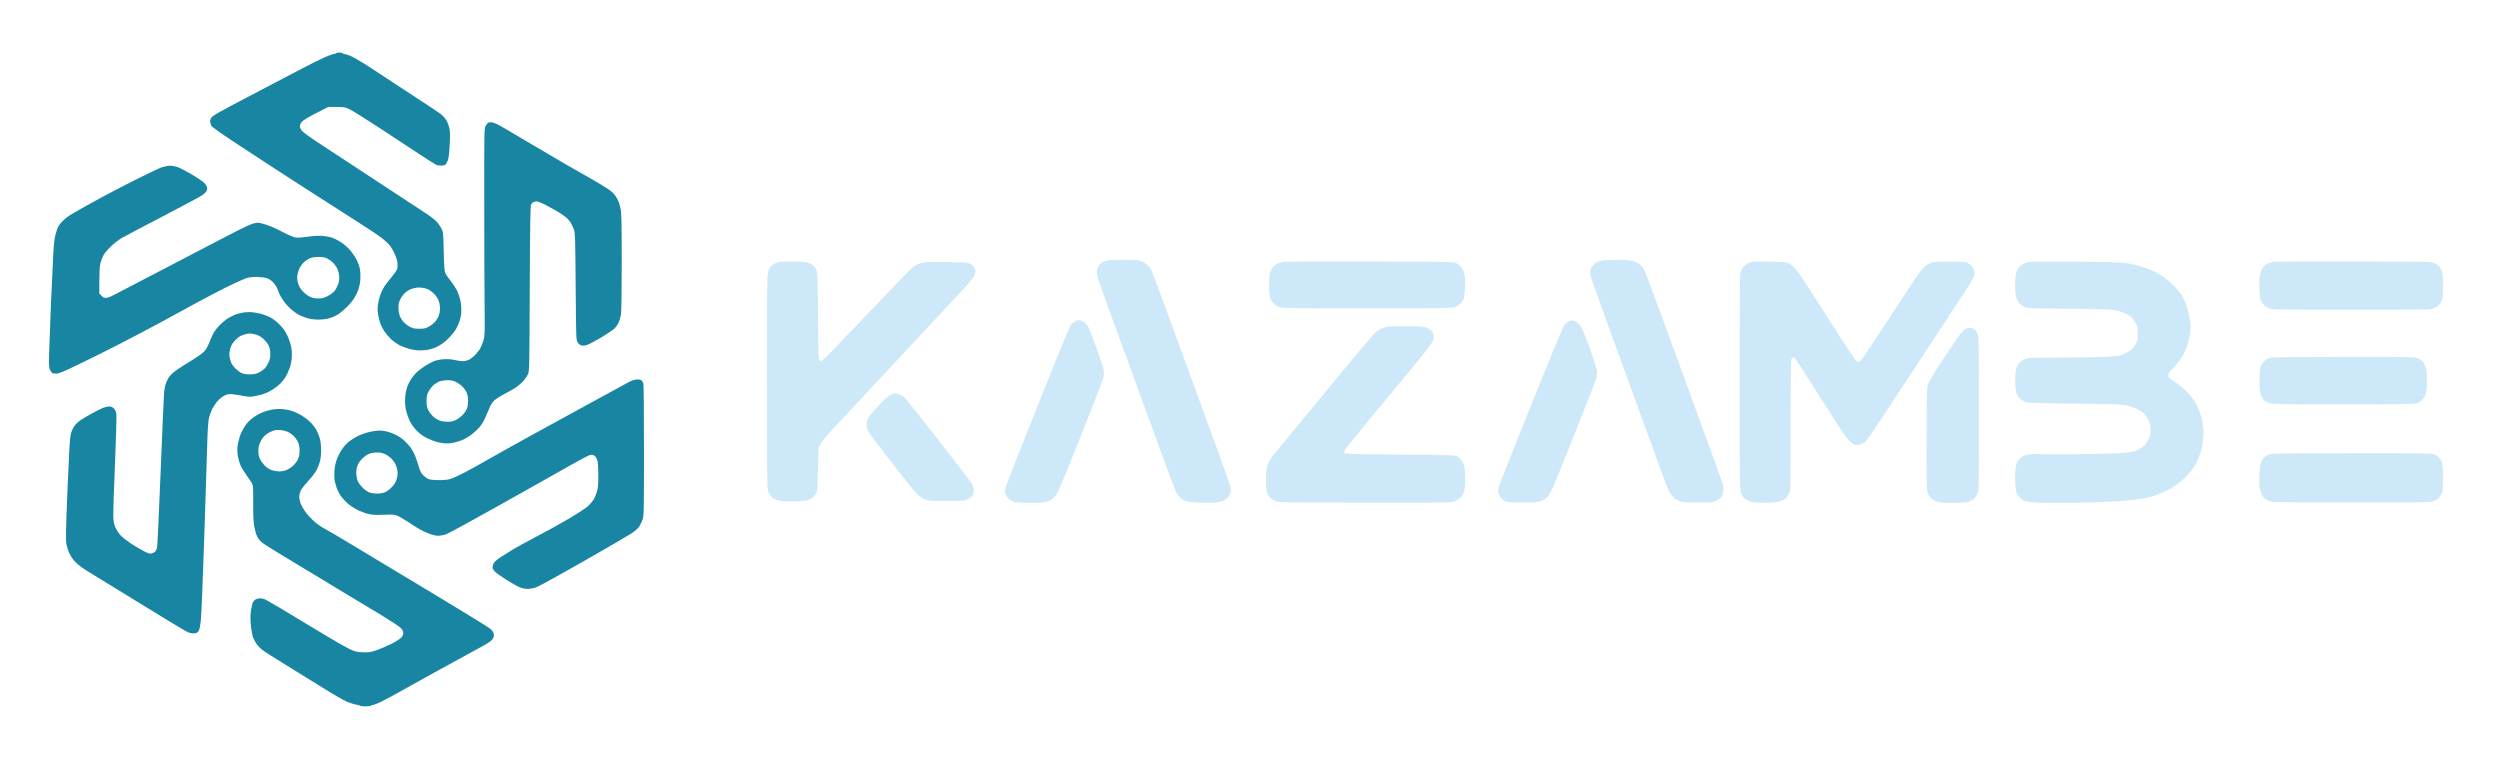 <svg height="1062" width="3426" viewBox="0 0 3426 1062" xmlns="http://www.w3.org/2000/svg" version="1.2">
	<title>Kaz-Logo</title>
	<style>
		.s0 { opacity: 1;fill: #cde8f8 } 
		.s1 { opacity: 1;fill: #1886a2 } 
	</style>
	<g id="Layer 5">
		<path d="m1538.5 356.1c14.1-0.1 20.3 0.3 24.3 1.4 2.8 0.8 6.8 3 8.8 4.7 2 1.8 4.4 4.7 5.4 6.3 1 1.6 10.3 25.9 20.5 54 10.3 28 28.1 76.9 39.7 108.5 11.5 31.6 27.2 74.6 34.8 95.5 7.6 20.9 14.1 39.6 14.5 41.5 0.4 1.9 0.2 5.3-0.4 7.5-0.6 2.2-2.6 5.4-4.4 7.2-2.3 2.3-5.1 3.7-9.7 4.9-5.2 1.3-10 1.5-24.5 1.2-13.8-0.4-19.1-0.9-22.5-2.2-2.5-0.9-6-3.1-7.8-4.9-1.9-1.8-4.3-5-5.4-7.2-1.2-2.2-6.1-15-11-28.5-4.9-13.5-20.1-55.1-33.8-92.5-13.7-37.4-32.6-89.2-42-115-9.4-25.9-18.3-50.3-19.6-54.3-1.3-3.9-2.4-8.8-2.4-10.7 0-1.9 0.6-5 1.4-6.8 0.7-1.7 2.4-4.2 3.7-5.4 1.3-1.3 4.4-2.9 6.9-3.7 3.2-1.1 9.9-1.5 23.5-1.5zm676.5 0c11-0.1 17.2 0.3 21.5 1.4 3.3 0.9 7.8 2.8 10 4.3 2.7 1.9 5 4.8 7.2 9.2 1.8 3.6 20.4 53.5 41.4 111 20.9 57.5 44 120.9 51.3 141 7.4 20.1 13.9 38.3 14.6 40.5 0.7 2.2 1.1 6.2 0.8 9-0.2 2.8-1.3 6.3-2.4 8-1.2 1.6-4.3 4.1-7 5.5-4.8 2.4-5.5 2.5-25.4 2.5-16.8 0-21.4-0.3-25.5-1.7-2.9-1-6.5-3.3-8.6-5.5-2-2.1-4.6-5.6-5.7-7.8-1-2.2-5.8-14.6-10.5-27.5-4.7-12.9-28.4-77.7-52.5-144-24.2-66.3-44.3-122.3-44.7-124.5-0.4-2.2-0.4-5.5-0.1-7.3 0.3-1.7 2.1-4.9 4-7 2.1-2.4 4.8-4.1 7.7-4.9 2.4-0.7 5.3-1.4 6.4-1.7 1.1-0.2 9-0.4 17.5-0.5zm-1126.5 2.3c12.5 0.2 16.9 0.6 20 2 2.2 0.9 5.1 2.7 6.4 3.9 1.3 1.2 3.1 3.8 4 5.7 1.4 3.1 1.7 11 2.1 63.3 0.4 51.7 0.7 59.9 2 60.7 0.8 0.5 2 1 2.5 0.9 0.5 0 6.6-5.7 13.5-12.7 6.9-7 25.1-25.9 40.5-42.1 15.4-16.2 36-37.8 45.9-48 9.8-10.2 20.4-21 23.5-23.9 4.3-4.1 7-5.8 12.1-7.3 6-1.8 9-2 35.5-1.7 26.7 0.3 29.3 0.5 33 2.3 2.7 1.4 4.6 3.3 5.9 6 1.7 3.6 1.7 4.4 0.5 8.5-1 3.2-4.3 7.6-12.3 16.5-6 6.6-15 16.3-20 21.5-5 5.2-17.2 18.3-27.1 29-9.9 10.7-22.3 24-27.5 29.5-5.2 5.5-17.6 18.8-27.5 29.5-9.9 10.7-22.5 24.2-28 30-5.5 5.8-18.1 19.3-28 30-9.9 10.7-22.6 24.3-28.2 30.2-5.7 5.9-11.5 13.2-15.8 21.3l-0.5 29c-0.4 20.1-1 29.9-1.8 32-0.7 1.6-2.8 4.5-4.5 6.3-1.9 2-5.2 3.9-8.2 4.8-3.4 1-9.8 1.4-20.5 1.4-10.5 0-17.1-0.4-20.5-1.4-3.4-1-6.2-2.7-8.6-5.3-2.4-2.6-3.9-5.4-4.7-9.1-0.9-3.8-1.2-42.9-1.2-149 0-122.7 0.2-144.4 1.4-148.7 0.8-2.8 2.4-6.2 3.5-7.8 1.2-1.5 3.6-3.4 5.4-4.3 1.7-0.9 5-2 7.2-2.5 2.2-0.4 11.2-0.7 20-0.5zm787.5 0c98.3 0.1 115 0.4 118.3 1.6 2.1 0.8 5.4 3.1 7.2 5 2.4 2.5 3.9 5.4 5.1 10 1.3 5 1.5 9.2 1.1 18.5-0.3 6.6-1.1 13.6-1.7 15.5-0.7 1.9-2.7 5-4.4 6.8-1.7 1.8-5.3 4-8.1 5-4.6 1.6-13.6 1.7-120 1.7-99.4 0-115.7-0.2-119.9-1.5-3.2-1-6.1-2.8-8.6-5.5-2.5-2.8-4-5.6-4.8-9.3-0.7-2.8-1.2-9.9-1.2-15.7 0-5.8 0.5-12.9 1.2-15.8 0.8-3.6 2.3-6.4 4.8-9.2 2.4-2.6 5.2-4.4 8.1-5.2 2.4-0.7 5.3-1.4 6.4-1.7 1.1-0.2 53.5-0.3 116.5-0.2zm549.5 0c13.5 0.3 21.3 0.8 23.9 1.7 2.2 0.8 6.2 3.4 8.9 5.9 3.4 3.1 10.5 13.2 23.2 33 10 15.7 27.8 43.5 39.6 61.9 12 18.7 22.4 33.9 23.6 34.5 1.7 0.9 2.7 0.7 4.5-0.5 1.3-0.9 8.1-10.5 15.2-21.5 7.1-10.9 19.6-29.8 27.6-41.9 8-12.1 19.8-30.1 26.2-40 6.4-9.9 13.8-20.4 16.5-23.3 3.4-3.8 6.4-6 10.3-7.5 5-2 7.4-2.2 26-2.2 13.7 0 21.7 0.4 24 1.2 1.9 0.7 5 2.7 6.8 4.5q3.2 3.3 3.8 7.3c0.5 2.9 0.1 5.3-1.5 9-1.2 2.7-5.9 10.6-10.3 17.5-4.5 6.9-19 28.9-32.2 49-13.2 20.1-31.2 47.5-40.1 61-8.8 13.5-26 39.5-38 57.9-12.1 18.3-23.5 35.1-25.2 37.2-1.9 2.2-5.1 4.6-7.5 5.5-2.7 1-5.7 1.4-8 1-2.7-0.4-5.2-2-8.5-5.4-2.8-2.7-12.3-16.5-22.3-32.2-9.6-15.1-24.8-39-33.8-53-8.9-14-17.2-26.5-18.2-27.8-1.6-1.7-2.4-2-4-1.2-2 1-2 2.1-2.5 182.5l-2.5 4.9c-1.4 2.7-3.6 5.7-5 6.7-1.4 1-5.4 2.5-9 3.4-5.2 1.4-9.5 1.6-21.5 1.3-11.2-0.3-16-0.9-19-2.2-2.2-0.9-5.3-2.9-6.8-4.4-1.5-1.5-3.5-5-4.3-7.7-1.2-4.3-1.4-25.7-1.4-151 0-102.4 0.3-147.2 1.1-150 0.6-2.2 2.2-5.5 3.5-7.3 1.3-1.7 3.9-3.9 5.7-4.8 1.7-0.9 5-2 7.2-2.5 2.2-0.4 13-0.6 24-0.5zm416.5 0.1c31.6 0.2 61.8 0.9 67 1.5 5.2 0.6 13.3 2 18 3.1 4.7 1.1 13 3.8 18.5 6 5.5 2.2 13.6 6.4 18 9.4 4.4 2.9 11.5 8.9 15.7 13.2 4.2 4.3 9.3 10.5 11.3 13.8 2 3.3 4.9 10.2 6.5 15.2 1.7 5.1 3.5 13.5 4.2 18.5 0.9 7.2 0.9 11.2 0 17.8-0.6 4.7-2.2 11.6-3.5 15.5-1.3 3.8-3.5 9.2-4.9 12-1.4 2.7-4.2 7.2-6.3 10-2.1 2.7-5.9 7.2-8.5 10-2.6 2.7-5.3 6-5.9 7.2-0.6 1.3-0.9 3.2-0.6 4.3 0.3 1.1 3.1 3.6 6.3 5.6 3.1 2 8.6 6 12.2 8.9 3.6 2.9 9.1 8.3 12.2 12.1 3.1 3.8 7.2 10.3 9.2 14.4 1.9 4.1 4.4 11.3 5.5 16 1.1 4.7 2.2 11.6 2.6 15.5 0.4 3.9 0.1 11-0.6 16-0.6 5-2.2 12.3-3.5 16.2-1.3 4-3.7 10-5.4 13.3-1.7 3.3-5.1 8.6-7.6 11.7-2.5 3.2-6.4 7.5-8.7 9.6-2.3 2.2-6.9 5.9-10.2 8.4-3.3 2.5-9.5 6.3-13.7 8.4-4.3 2.1-11.7 5.2-16.5 6.8-4.9 1.6-12.6 3.7-17.3 4.5-4.7 0.9-17.7 2.3-29 3.2-11.3 0.8-36.7 1.9-56.5 2.2-19.8 0.4-43.7 0.4-53 0.1-10.3-0.3-18.8-1.1-21.5-2-2.5-0.7-6.1-3-8-4.9-2.2-2.1-4.1-5.4-5-8.5-1-3.3-1.5-9.5-1.5-18.5 0-9 0.5-15.1 1.5-18.4q1.5-4.9 5.5-8.6c2.8-2.6 5.6-4 9.5-4.9 3.9-0.9 11.4-1 26-0.6 11.3 0.4 40.8 0.2 65.5-0.4 34.9-0.9 46.6-1.5 52-2.8q7-1.6 13-5.7c4.9-3.3 6.6-5.3 9.3-10.6 2.9-5.7 3.3-7.4 3.3-14.3-0.1-6.7-0.5-8.5-3.3-13.9-1.8-3.3-4.9-7.4-6.8-9-1.9-1.6-6.2-4.2-9.5-5.8-3.3-1.6-9.4-3.7-13.5-4.6-6.3-1.4-17.3-1.8-71-2.3-51.3-0.6-64.3-1-67.5-2.2-2.2-0.7-5.6-3-7.5-4.9-2.2-2.2-4.1-5.4-5-8.5-0.9-3.1-1.4-9.4-1.4-16.5 0-8.1 0.5-13 1.7-16.5 0.9-2.8 3.1-6.5 4.9-8.2 1.9-1.9 5.5-4 8.3-4.8 4.1-1.3 12.6-1.5 48.5-1.5 23.9 0 51.2-0.5 60.5-1 9.3-0.5 18.3-1.3 20-1.8 1.7-0.5 5-1.9 7.5-3.2 2.5-1.2 5.8-3.2 7.5-4.5 1.7-1.2 4.3-4.6 6-7.6 2.7-4.9 3-6.2 3-14.9 0-8.7-0.3-10-3-14.9-1.7-2.9-4.3-6.5-6-7.9-1.7-1.4-5.2-3.6-8-4.8-2.7-1.3-8.2-3.1-12-4-5.9-1.4-16-1.8-64.5-2.3-52.5-0.5-57.9-0.8-61.5-2.4-2.2-1-5.2-3-6.8-4.5-1.5-1.5-3.5-5-4.4-7.7-1.3-3.7-1.7-8.3-1.7-18 0-8.2 0.5-14.5 1.4-17 0.7-2.2 2.3-5.4 3.5-7 1.3-1.7 4-3.8 6.1-4.9 2.2-1 5.7-2.2 7.9-2.7 2.2-0.4 29.9-0.6 61.5-0.4zm383-0.1c106.2 0.1 106.5 0.1 111 2.2 2.5 1.2 5.5 3.2 6.7 4.5 1.2 1.3 2.9 4.4 3.8 6.9 1.1 3.3 1.5 8.4 1.5 19.5 0 11-0.4 16.2-1.5 19.5-0.9 2.5-2.8 5.7-4.3 7.3-1.5 1.5-4.9 3.5-7.7 4.5-4.6 1.6-13.3 1.7-112 1.7-98.8 0-107.4-0.1-112-1.7-2.7-1-6.4-3.2-8.1-5-1.7-1.8-3.7-4.9-4.4-6.8-0.7-1.9-1.5-9.4-1.7-16.5-0.4-10.2-0.2-14.4 1.1-19.5 1.3-4.9 2.6-7.4 5.4-10.2 2.2-2.2 5.3-4.2 7.7-4.7 2.2-0.6 4.9-1.2 6-1.5 1.1-0.2 49.9-0.3 108.5-0.2zm-1743.6 80.9c1.7 0.5 4.4 2.1 5.9 3.6 1.6 1.4 3.6 3.9 4.4 5.6 0.9 1.6 5.8 14.5 10.9 28.5 5.1 14 9.6 27.7 10 30.5 0.4 3 0.2 7.2-0.6 10.5-0.7 3-15 39.9-31.9 82-29.1 72.9-30.8 76.7-35.1 81.2-3.3 3.4-5.9 5-10 6.2-4.2 1.2-9.9 1.6-23.5 1.6-13.1 0-19.2-0.4-22.5-1.4-2.6-0.9-5.9-3-7.8-5.1-1.7-1.9-3.5-5-3.8-6.8-0.3-1.7-0.1-5.2 0.6-7.7 0.6-2.5 20.4-52.9 44-112 32.9-82.4 43.7-108.4 46.2-111.4 1.8-2.1 4.8-4.4 6.7-5.1 2.4-0.8 4.3-0.9 6.5-0.2zm672.8-0.3c0.5 0 2.3 0.6 4 1.4 1.8 0.7 4.7 2.9 6.5 4.7 2.3 2.4 4.8 7.7 8.8 18.4 3.1 8.2 7.6 20.6 9.9 27.5 2.4 6.9 4.7 14.3 5.1 16.5 0.4 2.6 0.1 6.3-0.9 10.5-0.9 3.6-15.3 40.5-31.9 82-28.3 70.7-30.5 75.7-34.7 80.3-3.1 3.3-6.1 5.3-9.5 6.5-4 1.4-8.8 1.7-24.5 1.7-12.5 0-20.8-0.4-23-1.2-1.9-0.6-5-2.8-6.8-4.7-1.8-2.1-3.5-5.2-3.8-7.4-0.4-2.1-0.1-5.8 0.8-8.7 0.8-2.8 20.5-52.6 43.8-110.8 27.4-68.1 43.6-107.3 45.5-109.9 1.7-2.2 4.6-4.7 6.5-5.4 1.9-0.7 3.8-1.3 4.2-1.4zm-229 8.1c13.4-0.1 23.8 0.4 27 1.1 3.4 0.7 6.5 2.2 8.6 4.2 2.3 2.2 3.5 4.3 3.9 7.1 0.4 2.8 0 5.4-1.4 8.5-1.1 2.5-11.9 16.6-24.3 31.5-12.3 14.8-29.6 35.8-38.5 46.5-8.9 10.7-25.1 30.3-36 43.5-10.9 13.2-20.5 25.5-21.4 27.3-1.3 2.6-1.4 3.4-0.3 4.5 1 0.9 18.1 1.3 75.5 1.7 65.6 0.4 74.6 0.7 77.7 2.1 1.9 0.9 4.5 2.7 5.7 4 1.2 1.3 3 4.2 3.9 6.4 1.2 2.8 1.8 7.8 2.2 17 0.3 10 0.1 14.5-1.2 19.5-1.3 4.9-2.6 7.4-5.4 10.2-2.7 2.7-5.3 4.1-9.7 5.3-5.3 1.3-20.3 1.5-123 1.3-116.8-0.3-117-0.3-121.5-2.4-2.5-1.2-5.5-3.2-6.7-4.5-1.2-1.3-2.9-4.4-3.8-6.9-1.1-3.2-1.5-8.2-1.5-17.8 0-9.8 0.5-14.7 1.8-19 1-3.1 2.9-7.3 4.2-9.2 1.3-1.9 7.6-9.8 13.9-17.5 6.4-7.7 24.4-29.5 40.1-48.5 15.7-19 33.9-41 40.5-49 6.6-8 19.4-23.5 28.6-34.5 9.1-11 18.6-21.8 21-24.1 2.5-2.3 6.5-4.7 9.4-5.7 2.7-0.8 5.9-1.8 7-2 1.1-0.3 11.8-0.5 23.7-0.6zm775.8 2.4c1.9 0.3 4.5 1.5 5.8 2.8 1.2 1.2 2.9 4.2 3.7 6.7 1.3 3.9 1.5 19 1.5 108 0 91.4-0.1 104-1.5 108-0.9 2.5-3 6-4.8 7.8-1.9 2-5.2 3.9-8.2 4.8-3.5 1-9.9 1.4-21.5 1.4-11.9 0-17.9-0.4-21.5-1.5-2.8-0.8-6.4-2.9-8.3-4.8-1.8-1.7-3.9-5.2-4.7-7.7-1.3-3.8-1.5-14.6-1.3-74.5 0.3-69.6 0.3-70 2.5-75.5 1.2-3 10.8-18.6 21.3-34.5 10.5-16 20.9-31.2 23.3-33.9 2.3-2.7 5.5-5.6 7.2-6.3 1.7-0.7 4.6-1.1 6.5-0.8zm510 39.6c83.2-0.1 97.1 0.1 101 1.4 2.5 0.8 5.9 2.9 7.7 4.7 1.8 2 3.8 5.5 4.7 8.8 1.1 3.7 1.6 9.5 1.6 17.5 0 7.7-0.5 13.9-1.5 17.2-0.8 3-2.9 6.9-4.8 8.8-1.8 2.1-5.1 4.2-7.7 5.1-3.8 1.2-19 1.4-101 1.4-85.1 0-97-0.1-101-1.5-2.5-0.9-5.8-2.8-7.3-4.3-1.5-1.5-3.5-4.7-4.5-7.2-1.3-3.6-1.7-7.7-1.7-20 0-13.5 0.3-16.1 2.1-20 1.1-2.5 3.6-5.7 5.5-7.2 1.8-1.4 5-3.1 6.9-3.6 2.2-0.7 39.4-1.1 100-1.1zm-1983.5 50c1.1 0 3.8 0.8 6 1.8 2.2 1 5.7 3.6 7.7 5.7 2.1 2.2 23.1 28.6 46.8 58.9 23.6 30.2 43.8 56.6 44.7 58.5 1 1.9 1.8 5.5 1.8 8 0 2.7-0.7 5.7-1.8 7.3-0.9 1.5-3.8 3.7-6.5 4.9-4.5 2.2-5.9 2.3-28.7 2.3-21.3 0-24.6-0.2-29.5-2-3.6-1.2-7.3-3.6-10.7-7-2.9-2.7-18.8-22.3-35.3-43.5-16.5-21.2-31-40.5-32.2-43-1.4-2.7-2.3-6.3-2.3-9 0-2.6 0.9-6.4 2.2-9 1.2-2.5 7.8-10.3 15-17.8 9.6-10 13.8-13.7 16.8-14.7 2.2-0.7 4.9-1.4 6-1.4zm1994.5 82c93.7-0.1 109.1 0.1 113 1.4 2.5 0.8 5.7 2.7 7.2 4.2 1.5 1.6 3.4 4.8 4.3 7.3 1.1 3.4 1.5 8.6 1.5 20.5 0 11.9-0.4 17.1-1.5 20.5-0.9 2.5-2.8 5.8-4.3 7.3-1.5 1.5-4.7 3.5-7.2 4.5-4.2 1.6-12.8 1.7-112 1.7-84 0-108.5-0.3-112-1.3-2.7-0.7-6-2.7-8.2-5-2.8-2.8-4.1-5.3-5.4-10.2-1.3-5.1-1.5-9.5-1.1-20 0.3-8.8 1-15.1 2-18 0.9-2.5 2.9-5.7 4.4-7.2 1.6-1.5 4.6-3.4 6.8-4.2 3.4-1.2 19.6-1.5 112.5-1.5z" class="s0" fill-rule="evenodd" id="Path 0"></path>
		<path d="m465 72c2.2 0 4.2 0.5 4.5 1 0.3 0.5 1.4 1 2.5 1 1.1 0 4.8 1.1 8.3 2.6 3.4 1.4 12.9 6.8 21.2 12.1 8.3 5.3 21.1 13.7 28.5 18.7 7.4 4.9 25.9 17 41 26.9 15.1 9.8 29.9 19.6 32.8 21.8 3.1 2.4 6.4 6 8.2 9.2 1.6 2.8 3.4 8.1 4.1 11.7 0.8 4.7 0.8 11 0.1 23-0.7 11.9-1.5 17.7-2.9 20.9-1 2.4-2.6 4.8-3.5 5.2-1 0.5-3.6 0.9-5.8 0.9-2.2 0-5.2-0.6-6.7-1.4-1.6-0.7-12.7-7.9-24.8-15.8-12.1-8-36-23.6-53-34.8-17.1-11.2-34.6-22.2-39-24.5-7.9-4-8.1-4-30.5-4l-16.6 8.5c-10.7 5.4-17.7 9.7-19.6 11.8-1.7 2-2.8 4.3-2.8 6.2q0 3 3.4 6.8c1.8 2 10.5 8.4 19.2 14.1 8.7 5.8 30.1 19.8 47.4 31.1 17.3 11.4 46.8 30.7 65.5 43 18.7 12.3 36.9 24.2 40.5 26.6 3.6 2.4 8.4 6.2 10.8 8.6 2.4 2.4 5.5 6.8 7 9.8 2.7 5.4 2.7 5.9 3.3 31.5 0.4 19.8 0.9 26.8 2.1 29.5 0.8 1.9 4.1 6.9 7.4 11 3.3 4.1 7.1 10 8.6 13 1.4 3 3.4 8.4 4.3 12 1 3.6 1.7 10 1.7 14.5 0 5.2-0.8 10.3-2.1 14.5-1.1 3.6-3.4 8.7-5 11.5-1.5 2.7-5.3 7.7-8.2 10.9-3 3.2-7.9 7.6-10.9 9.6-3 2.1-7.3 4.5-9.5 5.3-2.2 0.9-6 2.1-8.5 2.7-2.5 0.7-7.9 1.2-12 1.2-4.6 0-10.6-0.8-15.5-2.2-4.4-1.2-10.7-3.6-13.9-5.3-3.2-1.8-8.2-5.5-11.1-8.2-2.8-2.8-6.8-7.5-8.8-10.5-2-3-4.5-8-5.6-11-1.1-3-2.4-8.5-3-12.3-0.8-4.7-0.8-8.7-0.1-13.5 0.6-3.7 1.9-9.4 3-12.7 1.1-3.3 3.7-8.7 5.8-12 2.2-3.3 6.7-9.1 10.1-13 3.3-3.9 6.6-8.6 7.2-10.5 0.7-2 0.9-5.8 0.6-9-0.4-3-2.1-8.6-4-12.5-1.8-3.9-4.7-8.8-6.4-11-1.8-2.2-6-6.3-9.5-9.1-3.5-2.9-16-11.4-27.8-18.9-11.8-7.6-32.7-21-46.5-29.8-13.7-8.8-31.3-20-39-25-7.7-5-22.3-14.4-32.5-21-10.2-6.6-34-22.2-52.9-34.6-23-15.1-35-23.6-36.3-25.6-1-1.7-1.8-4.6-1.8-6.5 0.1-2.6 0.9-4.2 3.4-6.5 1.8-1.7 14-8.7 27.2-15.6 13.1-7 34.3-18 46.9-24.6 12.6-6.6 34-17.8 47.5-24.9 13.5-7.1 28.6-14.5 33.5-16.6 4.9-2.1 10-3.8 11.3-3.8 1.2 0 2.4-0.5 2.7-1 0.4-0.5 2.4-1 4.5-1zm89.6 329.8c-2.1 2-4.9 5.9-6.2 8.7-1.7 3.5-2.4 6.8-2.4 11 0 3.3 0.7 8 1.5 10.5 0.9 2.5 3.1 6.3 4.9 8.5 1.8 2.2 5.7 5.4 8.7 7 4.7 2.6 6.4 3 13.4 3 7 0 8.7-0.4 13.4-3 3-1.6 6.9-4.8 8.8-7 1.8-2.2 4-6 4.8-8.5 0.9-2.5 1.5-6.8 1.5-9.5 0-2.8-0.7-7.3-1.7-10-1.1-3.3-3.4-6.7-6.7-10.1-3.4-3.3-6.8-5.6-10.1-6.7-2.7-1-7.5-1.7-10.5-1.7-3 0.1-7.7 1-10.5 2.1-2.7 1-6.7 3.6-8.9 5.7zm119.9-234.1c1.6 0.3 5.3 1.7 8 3.1 2.8 1.3 18.7 10.7 35.5 20.7 16.8 10 42.2 24.9 56.5 33.2 14.3 8.3 31.9 18.3 39 22.3 7.1 4 16.1 9.5 20 12.1 4.5 3.1 8.1 6.6 10.1 9.6 1.7 2.6 3.6 6.2 4.2 7.8 0.7 1.6 1.9 6.1 2.7 10 1.2 5.8 1.5 18.6 1.5 72.5 0 40.1-0.4 68-1 72-0.6 3.6-2.1 8.7-3.4 11.5-1.3 2.7-4.2 6.6-6.4 8.5-2.2 1.9-10 7.1-17.3 11.5-7.4 4.3-15.6 8.8-18.4 9.8-3.7 1.4-5.9 1.7-8.5 1.1-2.4-0.6-4-2-5.5-4.4-2-3.4-2-5.2-2.6-76-0.5-65.9-0.7-73-2.3-78-1-3-3-7.5-4.6-10-1.5-2.5-5.2-6.4-8.2-8.6-2.9-2.3-8.9-6.2-13.3-8.6-4.4-2.5-11.3-6.2-15.2-8.2-4-2-8.4-3.6-9.8-3.6-1.4 0-3.4 0.4-4.5 1-1.1 0.5-2.6 2-3.2 3.2-1 1.8-1.4 27.5-1.8 115.3-0.5 111.2-0.5 113.1-2.6 117.5-1.1 2.5-4 6.7-6.5 9.4-2.4 2.7-6.9 6.5-9.9 8.6-3 2-10 6-15.5 8.8-5.5 2.8-11.8 6.8-14 8.9-2.6 2.4-5.1 6.3-6.9 10.8-1.6 3.9-4.3 10.1-6.1 14-1.7 3.9-4.9 9-7 11.5-2.1 2.5-6.5 6.7-9.9 9.4-3.3 2.7-8.8 6.2-12.1 7.8-3.3 1.5-9.4 3.5-13.5 4.4-4.9 1-9.4 1.3-13 0.9-3-0.4-7.5-1.1-10-1.7-2.5-0.6-8.2-2.8-12.7-4.9-6-2.8-10.1-5.6-14.6-10.2-4.1-4-7.6-8.7-9.9-13.2-1.9-3.9-4.3-10.6-5.3-15-1.3-5.9-1.6-10.4-1.3-17 0.3-5.5 1.4-11.3 2.7-15 1.2-3.3 3.6-8.2 5.4-10.9 1.8-2.7 5-6.7 7.2-8.9 2.2-2.2 7.4-6.2 11.5-8.9 4.1-2.7 10-5.8 13-7 3.2-1.2 8.9-2.3 13.5-2.5 5.3-0.3 10.3 0 14.8 1.1 3.7 0.9 8.6 1.6 11 1.6 2.3 0 6-0.9 8.2-1.9 2.2-1 6.3-4.2 9.1-7.2 2.8-3 6.1-7.3 7.2-9.7 1.2-2.3 3-7 4-10.5 1.5-5.6 1.7-10.3 1.3-46.7-0.3-22.3-0.5-86-0.5-141.5-0.1-97.5 0-101.1 1.8-104.8 1.1-2 2.9-4.2 4-4.7 1.2-0.5 3.5-0.6 5.1-0.3zm198.8 352.3c2.9 0 5.3 0.6 6.2 1.5 0.8 0.8 1.8 2.7 2.2 4.2 0.5 1.6 0.8 42.8 0.8 91.8 0 84.2-0.1 89.3-1.9 94.5-1 3-3.1 7.4-4.7 9.7-1.8 2.7-6 6.3-11.2 9.7-4.5 2.9-34.3 20.3-66.2 38.5-31.9 18.2-60.7 34-64 35.1-3.3 1.1-8.5 2-11.5 2-3.3 0-7.7-0.9-11-2.3-3-1.2-11.1-5.8-18-10.1-6.9-4.4-14-9.4-15.8-11.3-1.9-1.9-3.2-4.3-3.2-5.8 0-1.4 0.7-3.9 1.5-5.5 0.9-1.7 4.6-5.1 8.7-7.9 4-2.6 11.6-7.4 16.8-10.6 5.2-3.2 19.9-11.2 32.5-17.8 12.6-6.6 32.7-17.6 44.5-24.6 12.6-7.4 23.7-14.7 27-17.7 3-2.8 6.7-7.3 8.2-10 1.5-2.7 3.4-7.6 4.2-10.9 1.1-4.2 1.6-10.6 1.6-21.3 0-9-0.5-17.1-1.3-19.9-0.7-2.7-2.2-5.4-3.7-6.5-1.9-1.5-3.4-1.8-6-1.4-1.9 0.3-13.6 6.4-26 13.5-12.4 7-54.7 30.9-94 52.9-39.3 22.1-74.2 41.1-77.5 42.3-3.3 1.2-8.3 2.1-11 2.1-2.9 0-7.9-1.1-12-2.7-3.9-1.4-9.5-4-12.5-5.7-3-1.7-10.5-6.3-16.5-10.4-6-4-13-8-15.5-8.9-3.7-1.4-6.9-1.6-18-1.1-9.5 0.4-15.4 0.2-20-0.8-3.6-0.7-9.9-2.9-14-4.8-4.1-1.9-10.2-5.6-13.5-8.2-3.3-2.6-7.9-7.3-10.3-10.4-2.3-3.1-5.1-8.2-6.3-11.2-1.1-3-2.5-7.8-3.1-10.5-0.6-2.8-0.8-8.8-0.6-13.5 0.4-5.5 1.5-11.2 3.2-16 1.4-4.1 4.7-10.6 7.3-14.4 3.1-4.5 7.1-8.7 11.3-11.8 3.6-2.6 9.6-6.1 13.5-7.7 3.9-1.7 10.3-3.7 14.2-4.5 4-0.9 9.7-1.6 12.5-1.6 2.9 0 7.8 0.7 10.8 1.5 3 0.8 8.2 2.8 11.5 4.4 3.3 1.6 8.2 4.9 10.9 7.3 2.8 2.4 6.8 6.8 9.1 9.8 2.2 3 5.3 8.6 6.7 12.5 1.5 3.8 3.7 10.4 4.9 14.5 1.7 5.9 3 8.4 6.3 11.6 2.4 2.5 5.8 4.6 8.1 5.3 2.2 0.6 8.3 1.1 13.5 1.1 5.8 0 11.7-0.6 15-1.6 3-0.8 11.8-4.8 19.5-8.8 7.7-4 24.6-13.4 37.5-20.8 12.9-7.4 38.4-21.6 56.5-31.5 18.1-9.9 53.9-29.5 79.5-43.5 25.6-14 49.2-26.9 52.5-28.6 4.1-2.1 7.5-3.1 10.7-3.2zm-640.5-293c2.4 0 6.9 0.8 10 1.8 3.2 1 11.8 5.4 19.2 9.7 7.4 4.4 15.1 9.6 17.2 11.5 2 1.9 4.1 4.8 4.5 6.5 0.4 2 0.2 3.8-0.7 5.4-0.8 1.4-3.4 3.9-5.9 5.7-2.5 1.7-26.8 14.7-54 28.9-27.2 14.1-52.7 27.6-56.5 29.8-3.8 2.3-10.4 7.3-14.5 11.3-4.1 3.9-8.7 9.3-10.2 12-1.5 2.7-3.4 7.6-4.2 10.9-1.2 4.4-1.6 10.8-1.6 41.5l2.7 3.1c2.2 2.5 3.6 3.1 6.3 3.1 2 0 6.7-1.7 11-4 4.1-2.1 19.4-10.1 34-17.7 14.6-7.6 36.2-18.8 48-25 11.8-6.2 32.1-16.7 45-23.5 12.9-6.7 31.1-16.2 40.5-21 9.4-4.9 19.7-9.6 23-10.5 5.2-1.5 6.8-1.6 11.5-0.5 3 0.7 8.6 2.5 12.5 4 3.9 1.5 12.2 5.5 18.5 8.8 6.3 3.3 13.5 6.3 16 6.7 2.8 0.4 8.9 0 16-1 7.5-1.2 14.5-1.6 20-1.3 4.8 0.3 11.1 1.5 14.5 2.7 3.3 1.2 9.1 4.2 12.9 6.9 3.9 2.6 9.4 7.6 12.3 11.2 2.9 3.6 6.6 9.2 8.2 12.5 1.6 3.3 3.5 8.5 4.1 11.5 0.7 3.2 1 9.1 0.8 14-0.3 5.1-1.4 10.9-2.7 14.5-1.2 3.3-3.6 8.5-5.4 11.5-1.7 3-6.1 8.4-9.7 12-3.6 3.6-9 8.3-12 10.3-3 2.1-8.6 4.6-12.5 5.7-4.4 1.3-10 2-15 2-4.4 0-10.7-0.7-14-1.6-3.3-0.9-8.3-2.6-11-3.9-2.8-1.3-7.7-4.6-11-7.2-3.3-2.7-8.4-8-11.2-11.8-3.2-4.2-6.4-10-8-14.5q-2.7-7.5-6.8-11.8c-2.6-2.8-5.7-4.9-9-6-3.1-1-8.4-1.6-14-1.7-6.8 0-10.6 0.5-15.5 2.2-3.6 1.3-15.5 6.8-26.5 12.2-11 5.5-28.3 14.5-38.5 20.1-10.2 5.6-32.4 17.8-49.5 27-17.1 9.2-44.3 23.5-60.5 31.8-16.2 8.3-40.8 20.5-54.5 27.1-20.5 9.9-25.8 12-29.5 12.1-2.5 0-5-0.4-5.6-0.8-0.6-0.4-1.9-2.3-2.9-4.2-1.5-3.1-1.7-5.8-1.3-23 0.3-10.7 1.5-42 2.6-69.5 1.2-27.5 2.6-58.1 3.2-68 0.7-12.7 1.6-20.2 3.1-25.5 1.1-4.1 2.7-8.7 3.5-10.3 0.8-1.5 3.1-4.6 5.1-6.8 2.1-2.3 6.3-5.8 9.3-7.9 3-2 12.7-7.6 21.5-12.5 8.8-4.8 19.8-10.9 24.5-13.5 4.7-2.6 23.3-12.3 41.5-21.6 18.2-9.2 36.2-17.8 40-19.1 3.8-1.2 8.9-2.2 11.2-2.3zm184.4 131.7c-2.3 2.1-5.4 6-6.7 8.8-1.3 2.7-2.7 7.2-3 10-0.4 3.3-0.1 6.9 1 10.7 1.2 4.2 2.9 7.2 6.3 10.9 2.7 2.9 7 6.2 9.8 7.5 3.6 1.7 6.8 2.4 11.5 2.4 5.4 0 7.6-0.5 12.9-3.2 3.6-1.8 7.7-4.9 9.3-6.8 1.6-1.9 3.8-6 4.9-9 1.6-4.1 2-7 1.6-11.5-0.2-3.6-1.4-8-2.9-11-1.4-2.8-4.3-6.5-6.4-8.4-2.2-1.9-5.7-4.3-7.9-5.3-2.7-1.2-6.3-1.7-11-1.7-3.9 0-8.8 0.7-11 1.5-2.2 0.7-6 3.1-8.4 5.1zm-72.1 69.1c2.5 0.2 7.4 1.1 11 1.9 3.6 0.8 9.4 2.8 13 4.5q6.5 3.2 13.6 10.2c5.1 5.1 8.1 9.2 10.7 14.6 2 4.1 4.3 10.6 5.2 14.5 1.2 4.7 1.6 9.7 1.3 15.5-0.3 5.8-1.3 10.9-3.2 16-1.4 4.1-4 9.5-5.6 12-1.6 2.5-4.6 6.2-6.7 8.4-2.1 2.1-6.3 5.5-9.3 7.5-3 2.1-8 4.7-11 5.9-3 1.3-9.1 3-13.5 3.8-7.4 1.5-8.7 1.5-17.5-0.1-5.2-1-12-2-15-2.3-4.5-0.4-6.4-0.1-10.4 1.9-2.7 1.3-7 4.6-9.4 7.4-2.4 2.7-5.7 7.6-7.3 10.7-1.6 3.2-3.6 8.4-4.4 11.5-1.1 4-1.9 14.3-2.5 33.3-0.5 15.1-1.4 43.9-2 64-0.6 20.1-1.7 54.7-2.5 77-0.8 22.3-1.9 53.1-2.5 68.5-0.6 15.4-1.5 32.2-2 37.2-0.6 5.1-1.6 10.5-2.4 12-0.7 1.6-2.1 3.1-3 3.5-0.9 0.5-3.1 0.8-4.9 0.8-1.7 0-4.9-0.6-7-1.5-2-0.8-14.6-8.2-28-16.4-13.3-8.1-41.3-25.3-62.2-38.1-20.9-12.8-42.5-26-47.9-29.4-5.5-3.3-12.5-8.6-15.6-11.6-3.4-3.4-6.8-8-8.7-12-1.8-3.6-3.7-9.7-4.4-13.5-1-5.8-0.8-18.2 1.5-74.5 1.8-45.2 3.2-69.8 4.2-74.5 0.9-4.3 2.7-8.9 4.7-11.9 1.8-2.8 5.6-6.5 8.7-8.6 3-2 10.2-6.3 16-9.5 5.8-3.1 12.6-6.6 15.2-7.6 2.7-1.1 6.4-1.9 8.3-1.9 2.5 0 4.3 0.8 6.4 2.7 2 2 3 4.2 3.5 7.8 0.4 2.7-0.5 33.3-1.9 68-1.5 34.6-2.5 67.3-2.3 72.5 0.4 7.6 1 10.7 3.2 15.5 1.5 3.3 4.8 8.2 7.4 10.8 2.6 2.6 9 7.6 14.2 11 5.2 3.4 12.9 7.9 17 10 5.8 3 8.2 3.7 10.5 3.2 1.6-0.3 3.8-1.4 4.8-2.3 1-0.9 2.2-3.3 2.8-5.2 0.5-1.9 2.7-48.5 4.9-103.5 2.2-55 4.3-104.3 4.8-109.5 0.7-6.9 1.7-11.3 3.8-15.9 2-4.5 4.5-7.8 8.1-11 2.8-2.5 12.7-9.2 22-14.8 10-6 18.4-11.9 20.9-14.5 2.7-2.9 5.1-7.1 7.3-12.8 1.8-4.7 4.4-10.5 5.8-13 1.5-2.5 4.9-6.9 7.7-9.9 2.8-2.9 7.6-7 10.6-9.1 3-2 8.2-4.7 11.5-5.9 3.3-1.3 8.7-2.6 12-3 3.3-0.4 8-0.5 10.5-0.3zm-22.6 38.4c-4 4.1-5.6 6.7-6.9 11.3-1.2 4.2-1.5 7.5-1.1 11 0.4 2.7 1.5 6.8 2.5 9 1 2.2 3.9 5.9 6.4 8.2 2.6 2.4 6.3 5 8.2 5.8 2 0.9 6.5 1.5 10.7 1.5 5.6 0 8.5-0.6 12.3-2.4 2.7-1.3 6.4-3.9 8.2-5.7 1.8-1.9 4.2-5.7 5.4-8.4 1.6-3.6 2.3-6.9 2.2-11.5 0-4.3-0.7-8-2-11-1.1-2.5-4.2-6.6-6.9-9.1-3.4-3.2-6.6-5.1-10.4-6.3-3-0.9-7.1-1.6-9-1.6-1.9 0-6 0.9-9 2-4 1.3-6.9 3.4-10.6 7.2zm272.1 61.1c-2.2 1.9-5.4 5.8-7 8.8-2.6 4.8-3 6.4-3 13.4 0 6.6 0.5 8.9 2.6 13 1.5 2.7 4.6 6.7 7 8.8 2.4 2 6.4 4.4 8.9 5.2 2.5 0.9 7.2 1.5 10.5 1.5 4.2 0 7.5-0.7 11-2.4 2.7-1.3 7.1-4.5 9.6-7.2 2.5-2.7 5.2-6.7 5.9-8.9 0.8-2.2 1.4-6.9 1.4-10.5 0-4.2-0.7-8.1-2-11-1.1-2.5-3.8-6.3-6-8.4-2.1-2.2-6.2-5-8.9-6.3-3.7-1.7-6.7-2.3-11.5-2.2-3.6 0-8.3 0.7-10.5 1.5-2.2 0.7-5.8 2.9-8 4.7zm-209 33.2c3.8 0.2 10.1 1.3 14 2.5 3.8 1.2 10.1 4.1 14 6.5 3.8 2.4 9.2 6.5 12 9.3 2.7 2.7 6.4 7.6 8.2 10.8 1.7 3.3 3.8 8.6 4.7 11.9 0.9 3.4 1.6 10.1 1.6 15.5 0 5.2-0.7 12-1.5 15-0.8 3-2.8 8.2-4.4 11.5-1.7 3.6-6.5 9.9-11.7 15.5-4.8 5.2-9.5 11.3-10.5 13.5-1 2.2-1.9 5.9-1.9 8.2 0 2.4 0.8 6.4 1.8 9 1 2.7 3.8 7.7 6.3 11.3 2.5 3.6 7.5 9.1 11 12.3 3.5 3.3 9.3 7.6 12.9 9.6 3.6 2.1 10.1 5.8 14.5 8.3 4.4 2.5 13.6 8 20.5 12.2 6.9 4.3 31.2 18.9 54 32.5 22.8 13.6 53 31.8 67 40.3 14 8.5 35.6 21.7 48 29.2 12.4 7.6 23.8 14.8 25.5 16 1.6 1.3 3.6 3.6 4.3 5.2 0.9 1.8 1.1 4 0.7 5.9-0.4 1.6-2 4.1-3.5 5.5-1.5 1.4-6.5 4.6-11.1 7.1-4.6 2.6-21.2 11.7-36.9 20.2-15.7 8.5-43.6 23.9-62 34.2-18.4 10.4-37.2 20.6-41.8 22.7-4.5 2.1-9.1 3.8-10.2 3.8-1.1 0-2.2 0.5-2.5 1-0.3 0.5-3.7 1-7.5 1-3.9 0-7.2-0.3-7.4-0.8-0.2-0.4-2.6-1-5.2-1.5-2.7-0.4-8.5-2.2-12.9-4-4.4-1.8-19.5-10.5-33.5-19.3-14-8.8-37.2-23.2-51.5-31.9-14.3-8.7-28.3-17.6-31-19.8-2.8-2.1-6.3-5.8-8-8.1-1.6-2.2-3.8-6.4-4.8-9.1-1-2.8-2.4-10.2-3-16.5-0.8-8.6-0.8-13.7 0.1-20.3 0.7-4.8 2-10 2.9-11.7 1-1.6 2.8-3.4 4-4 1.3-0.5 3.9-1 5.8-1 1.9 0 4.7 0.5 6.2 1.2 1.6 0.7 11.1 6.2 21.3 12.2 10.2 6 32.9 19.7 50.5 30.4 17.6 10.7 36.7 21.8 42.5 24.6 10 4.9 10.9 5.1 20 5.5 8.5 0.3 10.4 0 18.7-2.8 5.1-1.7 14.1-5.5 20-8.5 6-3 12.1-6.8 13.8-8.6 2.1-2.2 3-4.1 3-6.5 0-2.5-0.9-4.3-3.5-7-1.9-2-14.1-10-27-17.8-12.9-7.7-35-21-49-29.5-14-8.6-44.2-26.7-67-40.5-22.8-13.7-43.3-26.3-45.5-28.1-2.2-1.7-4.6-3.8-5.2-4.6-0.7-0.8-2.2-3.3-3.3-5.5-1.1-2.2-2.7-7.8-3.6-12.5-1.2-6.4-1.6-14.5-1.5-32.3 0.1-20.1-0.1-24.2-1.5-27-0.9-1.7-4.3-6.8-7.5-11.2-3.2-4.4-6.9-10.5-8.2-13.5-1.4-3-3-8.4-3.7-12-0.7-3.6-1.1-9.4-0.7-13 0.3-3.6 1.7-10.1 3.1-14.5 1.5-4.6 4.7-11 7.4-14.9 3.4-5 6.7-8.3 11.7-11.8 3.8-2.7 9.5-5.8 12.5-6.9 3-1.2 8.4-2.7 12-3.5 3.6-0.7 9.6-1.2 13.5-0.9zm110.9 67.9c-3.6 3.6-5.6 6.7-6.9 10.6-1.2 3.9-1.6 7.3-1.3 11.5 0.3 3.3 1.4 7.8 2.5 10 1.2 2.2 4.3 6.1 6.9 8.6 2.7 2.5 6.7 5.2 8.9 5.9 2.2 0.8 6.7 1.4 10 1.4 3.3 0.1 8-0.7 10.5-1.6 2.7-1 6.5-3.8 9.6-7 4-4.1 5.5-6.7 6.9-11.3 1.1-3.7 1.6-7.7 1.2-10.5-0.2-2.5-1.3-6.5-2.4-9-1.1-2.5-3.7-6.3-5.9-8.4-2.1-2.2-6.2-5-8.9-6.3-3.6-1.6-6.7-2.3-11-2.2-3.3 0-8 0.8-10.5 1.7-2.7 0.9-6.5 3.6-9.6 6.6zm-129.8-34.4c-2.2 1.4-5 3.8-6.2 5.5-1.3 1.6-3.2 5-4.3 7.5-1.4 3.1-2.1 6.6-2.1 11 0 4.4 0.7 7.9 2 10.7 1.1 2.4 3.9 6.4 6.2 8.9 2.8 2.9 6.1 5.2 9.5 6.5 3 1.1 7.8 1.9 11 1.9 3.9 0 7.4-0.8 10.8-2.3 2.7-1.3 6.8-4.1 8.9-6.3 2.2-2.1 4.9-5.9 6-8.4 1.4-3.1 2-6.7 2-11.5 0-4.8-0.6-8.4-2-11.5-1.1-2.5-3.8-6.3-6-8.4-2.1-2.2-5.9-4.9-8.4-5.9-2.5-1.1-7.2-2.2-10.5-2.4-3.4-0.2-7.5 0.2-9.5 1-1.9 0.7-5.3 2.4-7.4 3.7z" class="s1" fill-rule="evenodd" id="Path 1"></path>
	</g>
</svg>